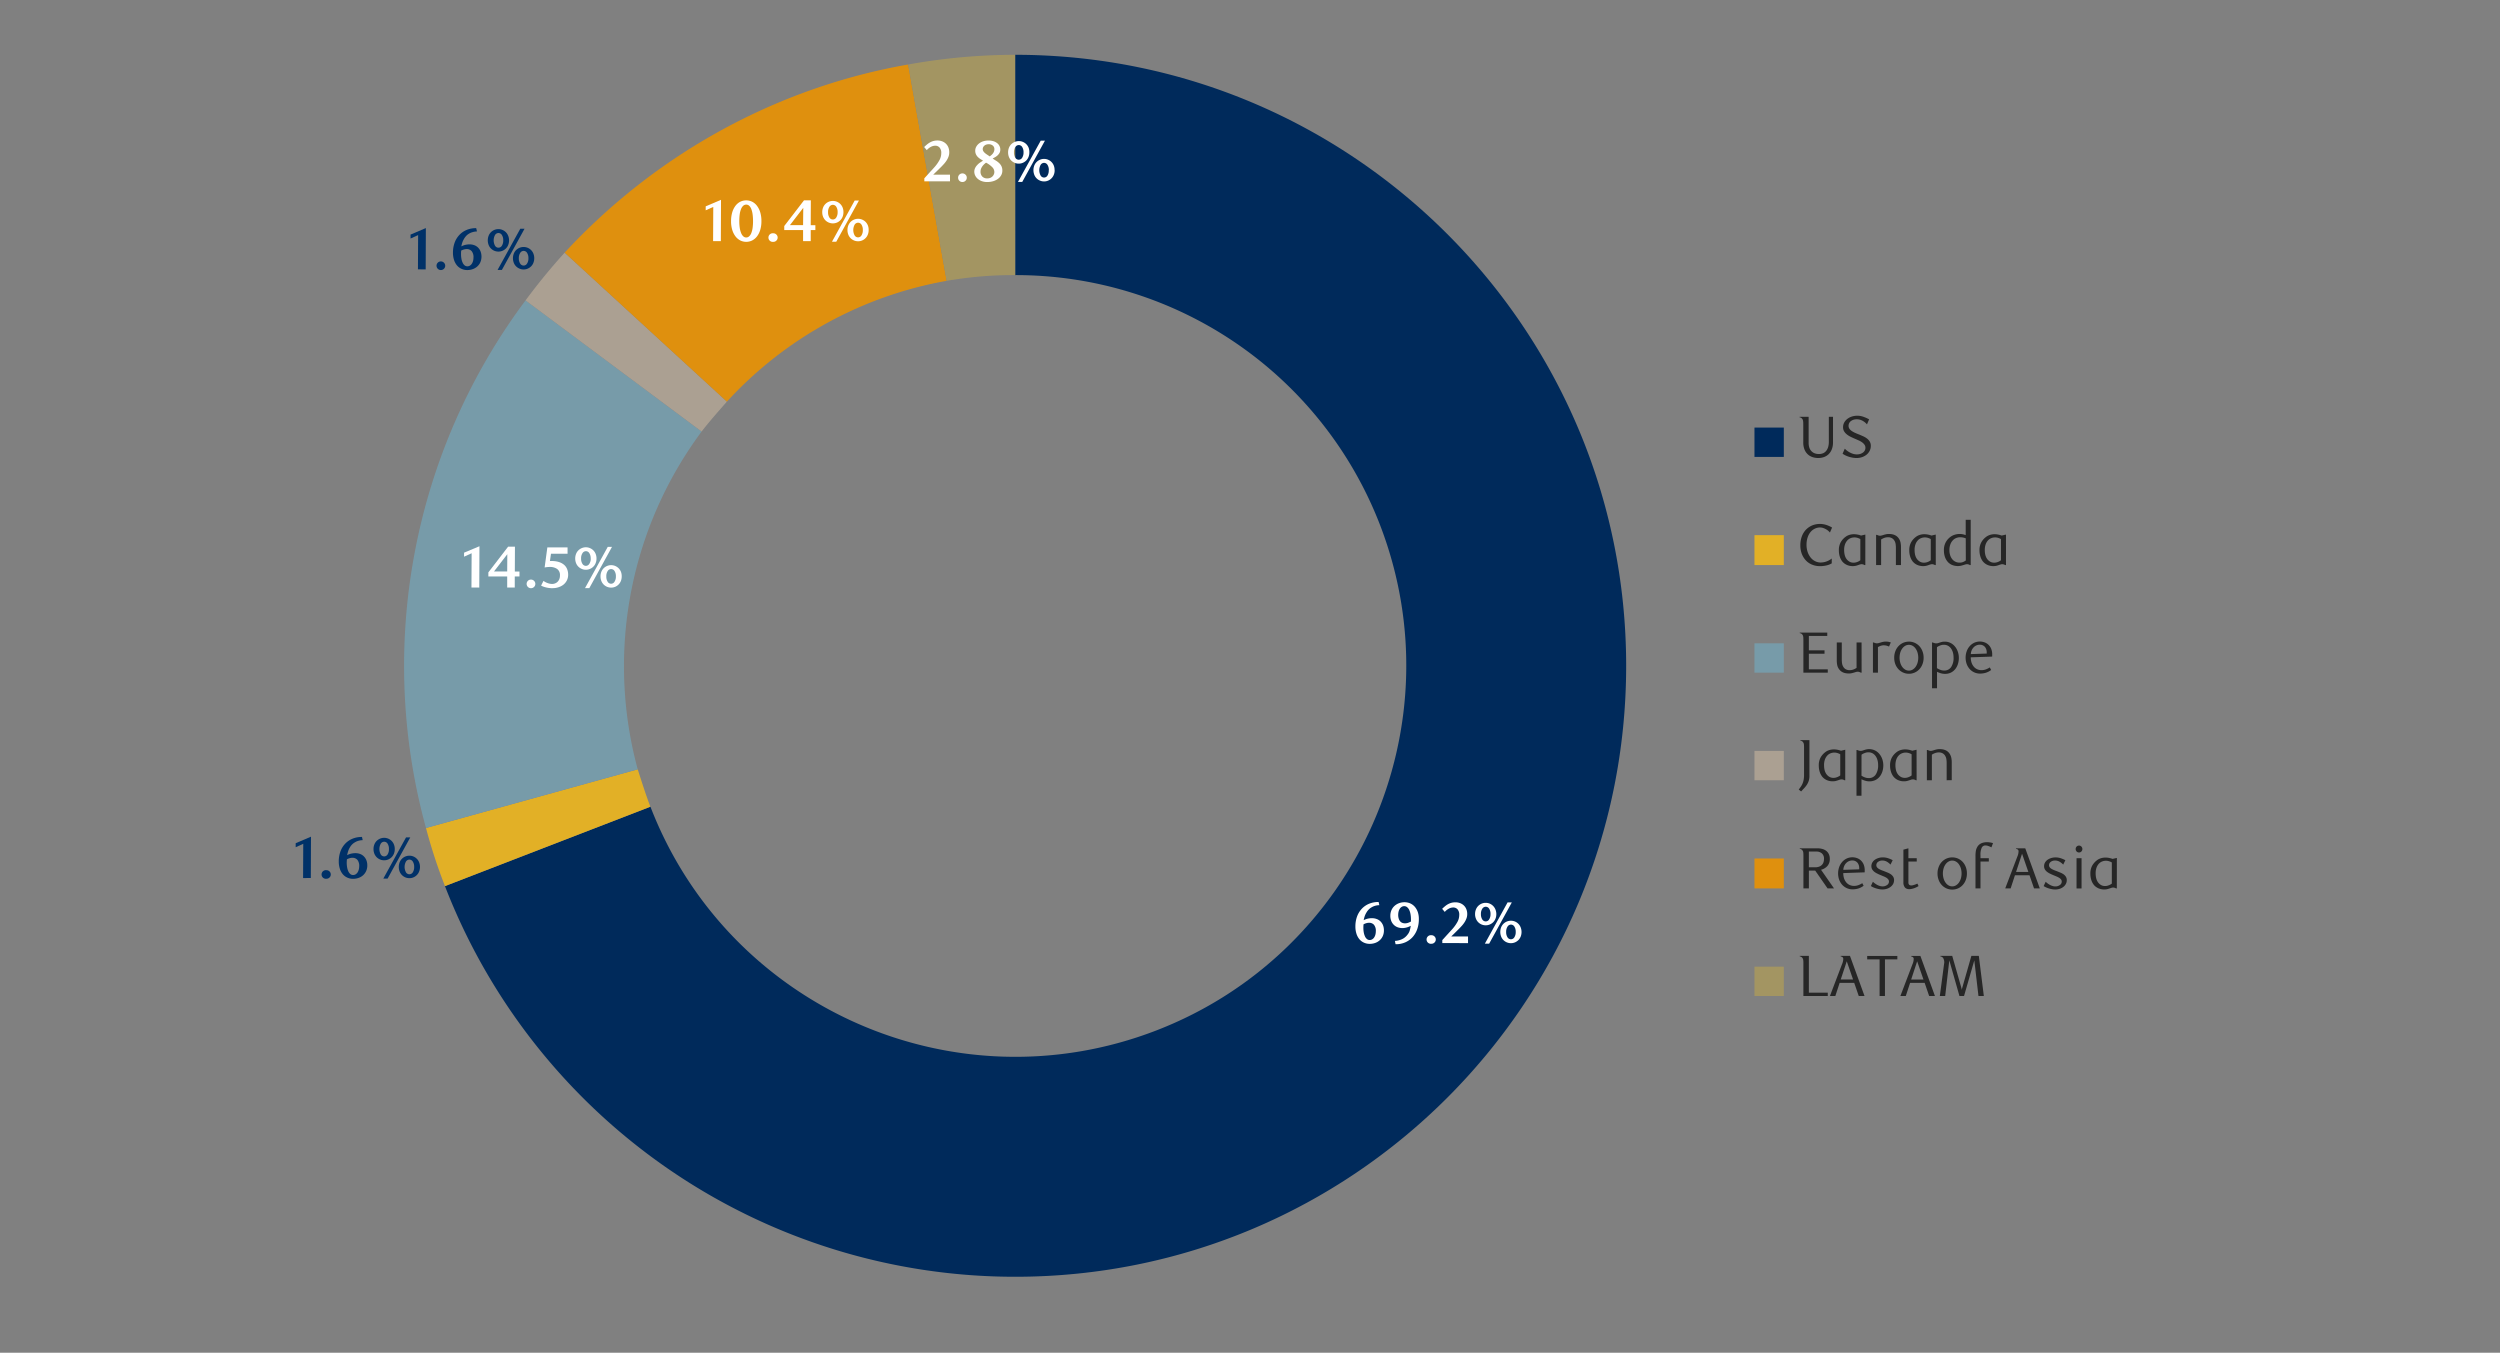 <svg id="Layer_1" data-name="Layer 1" xmlns="http://www.w3.org/2000/svg" viewBox="0 0 1460 790"><rect x="0" y="0" width="1460" height="790" fill="#808080" stroke="none"/><defs><style>.cls-1,.cls-9{fill:#002a5b;}.cls-1,.cls-2,.cls-3,.cls-4,.cls-5,.cls-6{fill-rule:evenodd;}.cls-11,.cls-2{fill:#e2b026;}.cls-12,.cls-3{fill:#779ba9;}.cls-13,.cls-4{fill:#aba092;}.cls-14,.cls-5{fill:#df900e;}.cls-15,.cls-6{fill:#a39562;}.cls-7{fill:#fff;}.cls-8{fill:#003168;}.cls-10{fill:#262626;}</style></defs><title>5</title><path class="cls-1" d="M592.85,32C789.74,32,949.68,191.9,949.68,388.8c0,197.23-159.94,356.83-356.83,356.83a357,357,0,0,1-333-228.14l120-46.37c45.36,117.6,177.75,176.06,295.35,130.7s176.06-177.74,130.7-295.34a228,228,0,0,0-213-145.82"/><path class="cls-2" d="M259.87,517.49a308.36,308.36,0,0,1-11.09-33.94l123.65-34.27c2.35,7.39,4.7,14.78,7.39,21.84"/><path class="cls-3" d="M248.78,483.55a356.67,356.67,0,0,1,58.13-308.11l102.82,76.61a229.75,229.75,0,0,0-37.3,197.23"/><path class="cls-4" d="M306.91,175.44a359.57,359.57,0,0,1,22.85-27.89l94.75,87c-5,5.71-10.08,11.42-14.78,17.47"/><path class="cls-5" d="M329.76,147.55C382.85,90.1,453.41,51.12,530.35,37.68L552.86,164a228.24,228.24,0,0,0-128.35,70.56"/><path class="cls-6" d="M530.35,37.68A354.06,354.06,0,0,1,592.85,32V160.66a226.07,226.07,0,0,0-40,3.36"/><path class="cls-7" d="M805.52,528.62a10.39,10.39,0,0,0-2.72.44,9.5,9.5,0,0,0-2.11,1,7.47,7.47,0,0,0-1.59,1.35,8.92,8.92,0,0,0-1.16,1.62,10.55,10.55,0,0,0-1,2.16,17.22,17.22,0,0,0-.55,2.2,10.34,10.34,0,0,1,2.43-.91,11.18,11.18,0,0,1,2.44-.26,7.61,7.61,0,0,1,2.58.44A6.11,6.11,0,0,1,806.1,538a6.8,6.8,0,0,1,1.53,2.23,8.13,8.13,0,0,1,.58,3.18,7.83,7.83,0,0,1-.63,3.17,7.16,7.16,0,0,1-1.75,2.47,7.7,7.7,0,0,1-2.64,1.6,9.45,9.45,0,0,1-3.28.56,8.06,8.06,0,0,1-3.38-.71,7.55,7.55,0,0,1-2.65-2,9.48,9.48,0,0,1-1.72-3.23,13.7,13.7,0,0,1-.61-4.24,16.78,16.78,0,0,1,.93-5.67,13.25,13.25,0,0,1,2.71-4.53,12.21,12.21,0,0,1,4.26-3,14.32,14.32,0,0,1,5.66-1.07Zm-9.21,11.18a18.75,18.75,0,0,0-.1,2,15.08,15.08,0,0,0,.23,2.73,9.43,9.43,0,0,0,.7,2.3,4.26,4.26,0,0,0,1.15,1.56,2.41,2.41,0,0,0,1.6.58,2.78,2.78,0,0,0,1.53-.43,3.52,3.52,0,0,0,1.13-1.14,5.34,5.34,0,0,0,.69-1.63,7.32,7.32,0,0,0,.24-1.87,5.49,5.49,0,0,0-1.1-3.84,3.76,3.76,0,0,0-2.86-1.16,5.61,5.61,0,0,0-1.56.23A8.21,8.21,0,0,0,796.31,539.8Z"/><path class="cls-7" d="M828.61,536.86a17.29,17.29,0,0,1-.94,5.75,13.75,13.75,0,0,1-2.68,4.62,12.55,12.55,0,0,1-4.27,3.08,13.85,13.85,0,0,1-5.71,1.12l-.38-1.94a11,11,0,0,0,2.89-.53,9.55,9.55,0,0,0,2.2-1,9,9,0,0,0,1.61-1.34,11.83,11.83,0,0,0,1.19-1.52,7,7,0,0,0,.9-2.15,19.3,19.3,0,0,0,.46-2.29,10.49,10.49,0,0,1-2.46,1A9.47,9.47,0,0,1,819,542a8.21,8.21,0,0,1-2.67-.44,6.31,6.31,0,0,1-2.24-1.35,6.54,6.54,0,0,1-1.55-2.25,8.15,8.15,0,0,1-.58-3.19,7.88,7.88,0,0,1,.63-3.18,7.24,7.24,0,0,1,1.75-2.49,8.24,8.24,0,0,1,2.64-1.62,9.13,9.13,0,0,1,3.24-.58,8.22,8.22,0,0,1,3.39.7,7.72,7.72,0,0,1,2.67,2,9.6,9.6,0,0,1,1.75,3.15A12.64,12.64,0,0,1,828.61,536.86ZM824,538.17c0-.25,0-.47,0-.68v-.61a17,17,0,0,0-.26-3,9.69,9.69,0,0,0-.75-2.45,4.55,4.55,0,0,0-1.23-1.63,2.59,2.59,0,0,0-1.69-.6,2.7,2.7,0,0,0-1.52.43,3.53,3.53,0,0,0-1.11,1.13,5.58,5.58,0,0,0-.67,1.62,7.62,7.62,0,0,0-.22,1.85,7.06,7.06,0,0,0,.33,2.31,4.32,4.32,0,0,0,.85,1.55,3,3,0,0,0,1.26.87,4.49,4.49,0,0,0,1.56.27,5.55,5.55,0,0,0,1.67-.27A9.93,9.93,0,0,0,824,538.17Z"/><path class="cls-7" d="M838.5,548.64a2.4,2.4,0,0,1-.75,1.79,2.48,2.48,0,0,1-1.8.73,2.52,2.52,0,1,1,0-5,2.48,2.48,0,0,1,1.8.73A2.39,2.39,0,0,1,838.5,548.64Z"/><path class="cls-7" d="M842.31,550.75V549l5.91-6.49a22.69,22.69,0,0,0,2.86-4,8.52,8.52,0,0,0,1.12-4.15,4.73,4.73,0,0,0-1-3.32,3.33,3.33,0,0,0-2.53-1.07,5.6,5.6,0,0,0-2.49.65,8.31,8.31,0,0,0-2.44,1.94l-1.53-1.81c.63-.61,1.24-1.15,1.83-1.63a11.42,11.42,0,0,1,1.8-1.19,9.58,9.58,0,0,1,1.93-.73,9,9,0,0,1,2.22-.25,7.68,7.68,0,0,1,2.69.47,6.48,6.48,0,0,1,2.19,1.36,6.07,6.07,0,0,1,1.46,2.16,7.4,7.4,0,0,1,.53,2.91,7.15,7.15,0,0,1-.39,2.35,11.61,11.61,0,0,1-1.05,2.2,16.16,16.16,0,0,1-1.6,2.15c-.63.7-1.29,1.4-2,2.1l-4.29,4.25h9.8v3.88Z"/><path class="cls-7" d="M873.86,533.82a7.23,7.23,0,0,1-.47,2.63,6.13,6.13,0,0,1-1.33,2.08,6.22,6.22,0,0,1-2,1.36,5.9,5.9,0,0,1-2.41.49,6,6,0,0,1-2.43-.49,6.07,6.07,0,0,1-3.3-3.44,7,7,0,0,1-.48-2.63,7.12,7.12,0,0,1,.48-2.64,6.09,6.09,0,0,1,3.3-3.43,6,6,0,0,1,2.43-.49,5.9,5.9,0,0,1,2.41.49,6.2,6.2,0,0,1,3.29,3.43A7.33,7.33,0,0,1,873.86,533.82Zm-3.4,0a5.43,5.43,0,0,0-.79-3.13,2.31,2.31,0,0,0-2-1.15,2.36,2.36,0,0,0-2,1.15,5.36,5.36,0,0,0-.81,3.13,5.53,5.53,0,0,0,.79,3.13,2.37,2.37,0,0,0,2,1.15,2.31,2.31,0,0,0,2-1.15A5.46,5.46,0,0,0,870.46,533.82Zm-.79,17.27h-2.51L880.43,527h2.48Zm18.91-6.83a7.23,7.23,0,0,1-.47,2.63,6.27,6.27,0,0,1-1.32,2.08,6.55,6.55,0,0,1-2,1.36,6.2,6.2,0,0,1-4.83,0,6.4,6.4,0,0,1-2-1.36,6.27,6.27,0,0,1-1.32-2.08,7.62,7.62,0,0,1,0-5.27,6.32,6.32,0,0,1,1.32-2.07,6.23,6.23,0,0,1,2-1.36,6.2,6.2,0,0,1,4.83,0,6.12,6.12,0,0,1,3.29,3.43A7.29,7.29,0,0,1,888.58,544.26Zm-3.4,0a5.51,5.51,0,0,0-.78-3.13,2.35,2.35,0,0,0-2-1.16,2.38,2.38,0,0,0-2,1.16,5.36,5.36,0,0,0-.8,3.13,5.5,5.5,0,0,0,.78,3.12,2.31,2.31,0,0,0,4,0A5.5,5.5,0,0,0,885.18,544.26Z"/><path class="cls-8" d="M177,512.78l.1-20-4.42,2v-2.35l8.94-3.81-.1,24.14Z"/><path class="cls-8" d="M193.18,510.68a2.39,2.39,0,0,1-.75,1.78,2.48,2.48,0,0,1-1.8.73,2.52,2.52,0,1,1,0-5,2.48,2.48,0,0,1,1.8.73A2.4,2.4,0,0,1,193.18,510.68Z"/><path class="cls-8" d="M211.81,490.65a10.82,10.82,0,0,0-2.72.44,8.9,8.9,0,0,0-2.11,1,7.44,7.44,0,0,0-1.6,1.34,9.37,9.37,0,0,0-1.15,1.62,10.4,10.4,0,0,0-.95,2.17,16.7,16.7,0,0,0-.55,2.19,10.29,10.29,0,0,1,2.43-.9,11.17,11.17,0,0,1,2.43-.27,7.87,7.87,0,0,1,2.59.44,6.11,6.11,0,0,1,2.21,1.34,6.84,6.84,0,0,1,1.53,2.24,8,8,0,0,1,.58,3.17,7.83,7.83,0,0,1-.63,3.17,7.44,7.44,0,0,1-1.75,2.48,7.83,7.83,0,0,1-2.64,1.59,9.45,9.45,0,0,1-3.28.56,8.06,8.06,0,0,1-3.38-.71,7.44,7.44,0,0,1-2.65-2,9.52,9.52,0,0,1-1.72-3.22,13.81,13.81,0,0,1-.61-4.25,16.86,16.86,0,0,1,.93-5.67,13.22,13.22,0,0,1,2.7-4.53,12.34,12.34,0,0,1,4.27-3,14.32,14.32,0,0,1,5.66-1.07Zm-9.21,11.19a18.43,18.43,0,0,0-.11,2,15.07,15.07,0,0,0,.24,2.73,9.3,9.3,0,0,0,.7,2.3,4.18,4.18,0,0,0,1.15,1.56,2.39,2.39,0,0,0,1.6.58,2.86,2.86,0,0,0,1.53-.42,3.84,3.84,0,0,0,1.13-1.14,5.56,5.56,0,0,0,.69-1.63,7.44,7.44,0,0,0,.24-1.87,5.52,5.52,0,0,0-1.1-3.85,3.77,3.77,0,0,0-2.86-1.15,5.6,5.6,0,0,0-1.56.22A8.29,8.29,0,0,0,202.6,501.84Z"/><path class="cls-8" d="M230.54,495.85a7.12,7.12,0,0,1-.47,2.64,6.32,6.32,0,0,1-1.32,2.07,6.26,6.26,0,0,1-2,1.36,5.9,5.9,0,0,1-2.41.49,6,6,0,0,1-2.42-.49,6.23,6.23,0,0,1-2-1.36,6.32,6.32,0,0,1-1.32-2.07,7.33,7.33,0,0,1-.47-2.64,7.23,7.23,0,0,1,.47-2.63,6.27,6.27,0,0,1,1.32-2.08,6.4,6.4,0,0,1,2-1.36,6.16,6.16,0,0,1,2.42-.49,6.07,6.07,0,0,1,2.41.49,6.43,6.43,0,0,1,2,1.36,6.27,6.27,0,0,1,1.32,2.08A7,7,0,0,1,230.54,495.85Zm-3.4,0a5.56,5.56,0,0,0-.78-3.13,2.34,2.34,0,0,0-2-1.15,2.37,2.37,0,0,0-2,1.15,6.6,6.6,0,0,0,0,6.26,2.31,2.31,0,0,0,4,0A5.51,5.51,0,0,0,227.14,495.85Zm-.79,17.27h-2.51l13.28-24.07h2.47Zm18.92-6.83a7,7,0,0,1-.48,2.63,6.1,6.1,0,0,1-3.29,3.44,5.86,5.86,0,0,1-2.4.49,6.1,6.1,0,0,1-4.41-1.85,6.13,6.13,0,0,1-1.33-2.08,7.59,7.59,0,0,1,0-5.26,6.13,6.13,0,0,1,3.31-3.44,6,6,0,0,1,2.43-.49,5.86,5.86,0,0,1,2.4.49,6.1,6.1,0,0,1,3.29,3.44A7,7,0,0,1,245.27,506.29Zm-3.4,0a5.53,5.53,0,0,0-.79-3.13,2.34,2.34,0,0,0-2-1.15,2.39,2.39,0,0,0-2,1.15,6.56,6.56,0,0,0,0,6.26,2.31,2.31,0,0,0,4,0A5.51,5.51,0,0,0,241.87,506.29Z"/><path class="cls-7" d="M275.33,343.11l.1-20-4.42,2v-2.35L280,319l-.1,24.14Z"/><path class="cls-7" d="M300.62,336.65l0,6.46h-4.42l0-6.46h-11v-2.38l11.53-15h4l-.07,14.52h2.72v2.86Zm-4.35-13-7.78,10.1h7.71Z"/><path class="cls-7" d="M312.63,341a2.38,2.38,0,0,1-.75,1.78,2.48,2.48,0,0,1-1.8.73,2.52,2.52,0,0,1-1.79-4.3,2.46,2.46,0,0,1,1.79-.73,2.52,2.52,0,0,1,1.8.73A2.42,2.42,0,0,1,312.63,341Z"/><path class="cls-7" d="M331.46,323.39h-9.69l-.61,4.25.51,0,.48,0a13.51,13.51,0,0,1,4.4.63,8.37,8.37,0,0,1,3,1.7,6.51,6.51,0,0,1,1.7,2.52,8.48,8.48,0,0,1,.55,3.07,7.23,7.23,0,0,1-.82,3.54,7.48,7.48,0,0,1-2.11,2.48A9.1,9.1,0,0,1,326,343a10.7,10.7,0,0,1-3.19.49l-1,0a16.15,16.15,0,0,1-1.61-.17,14.27,14.27,0,0,1-2-.45A10.46,10.46,0,0,1,316,342l1.39-2.77a8.89,8.89,0,0,0,2.57,1.34,7.83,7.83,0,0,0,2.5.46,4.54,4.54,0,0,0,1.59-.29,4.25,4.25,0,0,0,1.48-.89,4.56,4.56,0,0,0,1.07-1.54,5.53,5.53,0,0,0,.41-2.26,4.31,4.31,0,0,0-1.65-3.78,7.27,7.27,0,0,0-4.3-1.17,16.73,16.73,0,0,0-3,.31l1.59-11.73h11.8Z"/><path class="cls-7" d="M348.36,326.17a7,7,0,0,1-.48,2.64,5.92,5.92,0,0,1-1.32,2.07,6.06,6.06,0,0,1-2,1.36,5.91,5.91,0,0,1-2.41.5,6,6,0,0,1-2.43-.5,6.14,6.14,0,0,1-2-1.36,5.92,5.92,0,0,1-1.32-2.07,7.47,7.47,0,0,1,0-5.27,5.92,5.92,0,0,1,1.32-2.07,6.14,6.14,0,0,1,2-1.36,6,6,0,0,1,2.43-.5,5.91,5.91,0,0,1,2.41.5,6.06,6.06,0,0,1,2,1.36,5.92,5.92,0,0,1,1.32,2.07A7,7,0,0,1,348.36,326.17Zm-3.4,0a5.42,5.42,0,0,0-.79-3.12,2.32,2.32,0,0,0-2-1.16,2.37,2.37,0,0,0-2,1.16,5.34,5.34,0,0,0-.81,3.12,5.51,5.51,0,0,0,.79,3.13,2.36,2.36,0,0,0,2,1.16,2.32,2.32,0,0,0,2-1.16A5.43,5.43,0,0,0,345,326.17Zm-.79,17.28h-2.52l13.28-24.08h2.48Zm18.91-6.84a7.33,7.33,0,0,1-.47,2.64,6.2,6.2,0,0,1-3.29,3.43,6.2,6.2,0,0,1-4.83,0,6.23,6.23,0,0,1-2-1.36,6.32,6.32,0,0,1-1.32-2.07,7.12,7.12,0,0,1-.47-2.64,7,7,0,0,1,.47-2.63,6.27,6.27,0,0,1,1.32-2.08,6.4,6.4,0,0,1,2-1.36,6.2,6.2,0,0,1,4.83,0,6.38,6.38,0,0,1,2,1.36,6.13,6.13,0,0,1,1.33,2.08A7.23,7.23,0,0,1,363.08,336.61Zm-3.4,0a5.48,5.48,0,0,0-.79-3.13,2.31,2.31,0,0,0-2-1.15,2.36,2.36,0,0,0-2,1.15,5.4,5.4,0,0,0-.8,3.13,5.51,5.51,0,0,0,.78,3.13,2.38,2.38,0,0,0,2,1.16,2.32,2.32,0,0,0,2-1.16A5.43,5.43,0,0,0,359.68,336.61Z"/><path class="cls-8" d="M244.08,157.3l.1-20-4.42,2V137l8.94-3.81-.1,24.14Z"/><path class="cls-8" d="M260,155.19a2.38,2.38,0,0,1-.75,1.78,2.48,2.48,0,0,1-1.8.74,2.53,2.53,0,0,1-2.52-2.52,2.51,2.51,0,0,1,2.52-2.52,2.52,2.52,0,0,1,1.8.73A2.42,2.42,0,0,1,260,155.19Z"/><path class="cls-8" d="M278.55,135.16a10.88,10.88,0,0,0-2.72.45,8.8,8.8,0,0,0-2.1.95,7.29,7.29,0,0,0-1.6,1.35,8.92,8.92,0,0,0-1.16,1.62,10.86,10.86,0,0,0-1,2.16,15.25,15.25,0,0,0-.54,2.2,9.62,9.62,0,0,1,2.43-.91,11,11,0,0,1,2.43-.27,7.86,7.86,0,0,1,2.58.44,6.16,6.16,0,0,1,2.21,1.34,6.55,6.55,0,0,1,1.53,2.24,8.63,8.63,0,0,1-.05,6.35,7.26,7.26,0,0,1-1.75,2.47,8,8,0,0,1-2.64,1.6,9.41,9.41,0,0,1-3.28.56,7.91,7.91,0,0,1-3.38-.72,7.5,7.5,0,0,1-2.65-2,9.58,9.58,0,0,1-1.72-3.23,13.74,13.74,0,0,1-.61-4.24,16.78,16.78,0,0,1,.93-5.67,13.2,13.2,0,0,1,2.71-4.54,12.28,12.28,0,0,1,4.26-3,14.19,14.19,0,0,1,5.67-1.07Zm-9.21,11.19a18.57,18.57,0,0,0-.1,2,16.16,16.16,0,0,0,.23,2.74,9.21,9.21,0,0,0,.7,2.29,4.42,4.42,0,0,0,1.15,1.57,2.47,2.47,0,0,0,1.61.58,2.83,2.83,0,0,0,1.52-.43,3.52,3.52,0,0,0,1.13-1.14,5.46,5.46,0,0,0,.7-1.63,7.85,7.85,0,0,0,.23-1.87,5.44,5.44,0,0,0-1.1-3.84,3.76,3.76,0,0,0-2.86-1.16,6,6,0,0,0-1.55.22A8.36,8.36,0,0,0,269.34,146.35Z"/><path class="cls-8" d="M297.29,140.37a7,7,0,0,1-.48,2.63,5.83,5.83,0,0,1-1.32,2.07,6.29,6.29,0,0,1-2,1.37,6,6,0,0,1-2.4.49,6.2,6.2,0,0,1-2.43-.49,6.11,6.11,0,0,1-2-1.37,5.83,5.83,0,0,1-1.32-2.07,7.47,7.47,0,0,1,0-5.27,5.92,5.92,0,0,1,1.32-2.07,6.16,6.16,0,0,1,4.41-1.86,5.86,5.86,0,0,1,2.4.5,6.26,6.26,0,0,1,2,1.36,5.92,5.92,0,0,1,1.32,2.07A7.08,7.08,0,0,1,297.29,140.37Zm-3.4,0a5.43,5.43,0,0,0-.79-3.13,2.34,2.34,0,0,0-2-1.16,2.4,2.4,0,0,0-2,1.16,6.54,6.54,0,0,0,0,6.25,2.3,2.3,0,0,0,4,0A5.42,5.42,0,0,0,293.89,140.37Zm-.79,17.27h-2.52l13.28-24.07h2.48ZM312,150.8a7.08,7.08,0,0,1-.48,2.64,5.92,5.92,0,0,1-1.32,2.07,6.22,6.22,0,0,1-2,1.36,5.91,5.91,0,0,1-2.41.5,6,6,0,0,1-2.43-.5,6.3,6.3,0,0,1-2-1.36,5.92,5.92,0,0,1-1.32-2.07,7.47,7.47,0,0,1,0-5.27,6,6,0,0,1,1.32-2.08,6.47,6.47,0,0,1,2-1.36,6.2,6.2,0,0,1,2.43-.49,6.07,6.07,0,0,1,2.41.49,6.38,6.38,0,0,1,2,1.36,6,6,0,0,1,1.32,2.08A7,7,0,0,1,312,150.8Zm-3.4,0a5.42,5.42,0,0,0-.79-3.12,2.32,2.32,0,0,0-2-1.16,2.37,2.37,0,0,0-2,1.16,5.34,5.34,0,0,0-.81,3.12,5.43,5.43,0,0,0,.79,3.13,2.36,2.36,0,0,0,2,1.16,2.32,2.32,0,0,0,2-1.16A5.43,5.43,0,0,0,308.61,150.8Z"/><path class="cls-7" d="M416.45,140.83l.1-20-4.42,2V120.5l8.94-3.81-.1,24.14Z"/><path class="cls-7" d="M444.67,129.17a17.62,17.62,0,0,1-.68,5.07,11.79,11.79,0,0,1-1.88,3.79,8.38,8.38,0,0,1-2.81,2.38,7.84,7.84,0,0,1-7,0,8.52,8.52,0,0,1-2.81-2.4,11.88,11.88,0,0,1-1.87-3.79,17.25,17.25,0,0,1-.68-5,18.27,18.27,0,0,1,.66-5.12,12,12,0,0,1,1.86-3.84,8.17,8.17,0,0,1,2.81-2.42,7.9,7.9,0,0,1,7.05,0,8.17,8.17,0,0,1,2.81,2.42,12.07,12.07,0,0,1,1.88,3.84A17.74,17.74,0,0,1,444.67,129.17Zm-4.9,0a28.87,28.87,0,0,0-.25-4,13.69,13.69,0,0,0-.75-3.06,5.12,5.12,0,0,0-1.24-1.94,2.52,2.52,0,0,0-1.74-.67,2.58,2.58,0,0,0-1.75.67,5.19,5.19,0,0,0-1.27,1.93,12.62,12.62,0,0,0-.77,3,28.47,28.47,0,0,0-.25,4,26.59,26.59,0,0,0,.27,4,13.06,13.06,0,0,0,.8,3,5.14,5.14,0,0,0,1.27,1.92,2.49,2.49,0,0,0,3.4,0,5,5,0,0,0,1.26-1.9,12.78,12.78,0,0,0,.77-3A27.79,27.79,0,0,0,439.77,129.21Z"/><path class="cls-7" d="M454.15,138.73a2.39,2.39,0,0,1-.75,1.78,2.44,2.44,0,0,1-1.8.73,2.52,2.52,0,1,1,0-5,2.44,2.44,0,0,1,1.8.73A2.4,2.4,0,0,1,454.15,138.73Z"/><path class="cls-7" d="M473.46,134.37l0,6.46H469l0-6.46H458V132l11.53-15h4l-.07,14.52h2.72v2.85Zm-4.35-13-7.78,10.1H469Z"/><path class="cls-7" d="M492.57,123.9a7.33,7.33,0,0,1-.47,2.64,6.12,6.12,0,0,1-3.29,3.43,6.2,6.2,0,0,1-4.83,0,6.23,6.23,0,0,1-2-1.36,6.32,6.32,0,0,1-1.32-2.07,7.12,7.12,0,0,1-.47-2.64,7,7,0,0,1,.47-2.63,6,6,0,0,1,3.31-3.44,6.2,6.2,0,0,1,4.83,0,6.38,6.38,0,0,1,2,1.36,6.27,6.27,0,0,1,1.32,2.08A7.23,7.23,0,0,1,492.57,123.9Zm-3.4,0a5.54,5.54,0,0,0-.78-3.13,2.34,2.34,0,0,0-2-1.15,2.37,2.37,0,0,0-2,1.15,5.38,5.38,0,0,0-.8,3.13,5.51,5.51,0,0,0,.78,3.13,2.31,2.31,0,0,0,4,0A5.51,5.51,0,0,0,489.17,123.9Zm-.79,17.27h-2.51l13.27-24.07h2.48Zm18.91-6.83a7,7,0,0,1-.47,2.63,6.1,6.1,0,0,1-3.29,3.44,5.9,5.9,0,0,1-2.41.49,6,6,0,0,1-2.42-.49,6,6,0,0,1-3.31-3.44,7.23,7.23,0,0,1-.47-2.63,7.33,7.33,0,0,1,.47-2.64,6.32,6.32,0,0,1,1.32-2.07,6.23,6.23,0,0,1,2-1.36,6,6,0,0,1,2.42-.49,5.9,5.9,0,0,1,2.41.49,6.26,6.26,0,0,1,2,1.36,6.32,6.32,0,0,1,1.32,2.07A7.12,7.12,0,0,1,507.29,134.34Zm-3.4,0a5.51,5.51,0,0,0-.78-3.13,2.34,2.34,0,0,0-2-1.15,2.38,2.38,0,0,0-2,1.15,6.56,6.56,0,0,0,0,6.26,2.31,2.31,0,0,0,4,0A5.54,5.54,0,0,0,503.89,134.34Z"/><path class="cls-7" d="M539.81,105.89v-1.77l5.91-6.49a22.69,22.69,0,0,0,2.86-4,8.52,8.52,0,0,0,1.12-4.15,4.73,4.73,0,0,0-1-3.32,3.33,3.33,0,0,0-2.53-1.07,5.6,5.6,0,0,0-2.49.65,8.15,8.15,0,0,0-2.44,1.94l-1.53-1.81c.63-.61,1.24-1.15,1.83-1.63a11.42,11.42,0,0,1,1.8-1.19,8.64,8.64,0,0,1,4.15-1,7.46,7.46,0,0,1,2.69.47,6.48,6.48,0,0,1,2.19,1.36,6.07,6.07,0,0,1,1.46,2.16,7.4,7.4,0,0,1,.53,2.91A7.05,7.05,0,0,1,554,91.3a11.4,11.4,0,0,1-1.05,2.21,16.16,16.16,0,0,1-1.6,2.15c-.63.7-1.29,1.4-2,2.1L545,102h9.8v3.88Z"/><path class="cls-7" d="M564.6,103.78a2.42,2.42,0,0,1-.75,1.79,2.52,2.52,0,0,1-1.81.73,2.49,2.49,0,0,1-2.51-2.52,2.49,2.49,0,0,1,2.51-2.51,2.48,2.48,0,0,1,1.81.73A2.38,2.38,0,0,1,564.6,103.78Z"/><path class="cls-7" d="M574.08,93.82l-1.43-.88a9.29,9.29,0,0,1-1.48-1.14A5.69,5.69,0,0,1,570,90.2a5,5,0,0,1-.46-2.26,4.58,4.58,0,0,1,.58-2.23,6.07,6.07,0,0,1,1.6-1.89,8,8,0,0,1,2.43-1.29,10.51,10.51,0,0,1,6-.07,6.91,6.91,0,0,1,2.18,1.13,4.69,4.69,0,0,1,1.37,1.68,4.62,4.62,0,0,1,.48,2.09,3.92,3.92,0,0,1-.53,2.06,6.18,6.18,0,0,1-1.24,1.48,8.25,8.25,0,0,1-1.46,1l-1.23.66c.64.46,1.29.89,2,1.31a11.16,11.16,0,0,1,1.82,1.41,6.47,6.47,0,0,1,1.33,1.84,5.71,5.71,0,0,1,.5,2.51,5.51,5.51,0,0,1-.62,2.6,6.41,6.41,0,0,1-1.79,2.11,9,9,0,0,1-2.79,1.43,11.83,11.83,0,0,1-3.63.53,9,9,0,0,1-3.29-.55,7.4,7.4,0,0,1-2.36-1.41,5.88,5.88,0,0,1-1.43-1.94,5.22,5.22,0,0,1-.47-2.09,4.83,4.83,0,0,1,.46-2.14,6.76,6.76,0,0,1,1.19-1.73A9.43,9.43,0,0,1,572.25,95C572.86,94.61,573.47,94.21,574.08,93.82ZM575.85,95a11.9,11.9,0,0,0-1.19,1,7.78,7.78,0,0,0-1,1.18,6.78,6.78,0,0,0-.75,1.41,4.78,4.78,0,0,0-.29,1.68,4,4,0,0,0,1,2.79,3.81,3.81,0,0,0,3,1.12,4.2,4.2,0,0,0,1.75-.34,3.81,3.81,0,0,0,1.28-.87,3.61,3.61,0,0,0,.78-1.19,3.49,3.49,0,0,0,.27-1.34,4,4,0,0,0-1.1-2.68A14.49,14.49,0,0,0,575.85,95ZM578,91.34c.31-.23.63-.48.95-.75a6.35,6.35,0,0,0,.87-.92,4.86,4.86,0,0,0,.64-1.14,3.73,3.73,0,0,0,.26-1.41,2.61,2.61,0,0,0-.94-2.11,3.7,3.7,0,0,0-2.46-.78,4.24,4.24,0,0,0-1.35.22,3.34,3.34,0,0,0-1.08.61,3,3,0,0,0-.72.91,2.46,2.46,0,0,0-.25,1.12,2.27,2.27,0,0,0,.42,1.32,5.36,5.36,0,0,0,1.06,1.13,13.37,13.37,0,0,0,1.34.95C577.17,90.78,577.59,91.07,578,91.34Z"/><path class="cls-7" d="M601.14,89a7,7,0,0,1-.47,2.63,6.27,6.27,0,0,1-1.32,2.08,6.43,6.43,0,0,1-2,1.36,5.9,5.9,0,0,1-2.41.49,6,6,0,0,1-2.42-.49,6.4,6.4,0,0,1-2-1.36,6.27,6.27,0,0,1-1.32-2.08,7.23,7.23,0,0,1-.47-2.63,7.33,7.33,0,0,1,.47-2.64,6.32,6.32,0,0,1,1.32-2.07,6.23,6.23,0,0,1,2-1.36A6,6,0,0,1,595,82.4a5.9,5.9,0,0,1,2.41.49,6.26,6.26,0,0,1,2,1.36,6.32,6.32,0,0,1,1.32,2.07A7.12,7.12,0,0,1,601.14,89Zm-3.4,0a5.51,5.51,0,0,0-.78-3.13,2.35,2.35,0,0,0-2-1.16,2.38,2.38,0,0,0-2,1.16,5.43,5.43,0,0,0-.8,3.13,5.54,5.54,0,0,0,.78,3.13,2.32,2.32,0,0,0,4,0A5.54,5.54,0,0,0,597.74,89ZM597,106.23h-2.51l13.28-24.07h2.47Zm18.92-6.83a7,7,0,0,1-.48,2.63,6.12,6.12,0,0,1-3.29,3.43,5.88,5.88,0,0,1-2.41.5,6,6,0,0,1-2.42-.5,5.93,5.93,0,0,1-2-1.36A6,6,0,0,1,604,102a7.62,7.62,0,0,1,0-5.27,6.15,6.15,0,0,1,3.31-3.43,6,6,0,0,1,2.42-.5,5.88,5.88,0,0,1,2.41.5,6.12,6.12,0,0,1,3.29,3.43A7.08,7.08,0,0,1,615.87,99.4Zm-3.4,0a5.51,5.51,0,0,0-.79-3.13,2.35,2.35,0,0,0-2-1.16,2.39,2.39,0,0,0-2,1.16,6.54,6.54,0,0,0,0,6.25,2.3,2.3,0,0,0,4,0A5.5,5.5,0,0,0,612.47,99.4Z"/><rect class="cls-9" x="1024.61" y="249.7" width="17.14" height="17.14"/><path class="cls-10" d="M1070.48,258.2a11.28,11.28,0,0,1-.68,4.13,8,8,0,0,1-1.85,2.89,7.54,7.54,0,0,1-2.74,1.7,10,10,0,0,1-3.36.56,10.54,10.54,0,0,1-3.35-.53,7.44,7.44,0,0,1-2.79-1.65,7.71,7.71,0,0,1-1.9-2.84,10.74,10.74,0,0,1-.7-4.09V248.1c0-.77,0-1.46-.09-2.06a2.61,2.61,0,0,0-.56-1.48,2.09,2.09,0,0,0-.66-.58,2.32,2.32,0,0,0-.87-.27v-.3h5.31v15.13a8.87,8.87,0,0,0,.47,3.06,5.51,5.51,0,0,0,1.3,2,5,5,0,0,0,1.91,1.18,7,7,0,0,0,2.29.37,6.07,6.07,0,0,0,2.59-.51,4.75,4.75,0,0,0,1.8-1.46,6.68,6.68,0,0,0,1.08-2.26,10.94,10.94,0,0,0,.36-2.91V243.41h2.44Z"/><path class="cls-10" d="M1090.31,247.83a9.21,9.21,0,0,0-2.53-2.08,6.82,6.82,0,0,0-3.48-.88,6.17,6.17,0,0,0-1.87.27,4.84,4.84,0,0,0-1.5.77,3.35,3.35,0,0,0-1.37,2.73,3,3,0,0,0,.51,1.75,5.12,5.12,0,0,0,1.35,1.31,12.1,12.1,0,0,0,1.89,1.06c.71.31,1.43.62,2.18.91s1.68.7,2.53,1.08a11.08,11.08,0,0,1,2.26,1.32,6.52,6.52,0,0,1,1.64,1.8,4.7,4.7,0,0,1,.63,2.47,6.25,6.25,0,0,1-.7,3,7.07,7.07,0,0,1-1.85,2.25,8.57,8.57,0,0,1-2.66,1.41,10,10,0,0,1-3.09.49,13.52,13.52,0,0,1-2.25-.2,17.7,17.7,0,0,1-2.23-.54,16.55,16.55,0,0,1-2-.78,11.83,11.83,0,0,1-1.71-1l1.29-2.93a14.19,14.19,0,0,0,1.39,1.21,11.65,11.65,0,0,0,1.7,1.07,10.89,10.89,0,0,0,1.94.77,7.6,7.6,0,0,0,2,.28,6.74,6.74,0,0,0,2-.28,5.45,5.45,0,0,0,1.6-.8,3.55,3.55,0,0,0,1.06-1.23,3.26,3.26,0,0,0,.37-1.53,3,3,0,0,0-.53-1.79,5.76,5.76,0,0,0-1.39-1.4,11.41,11.41,0,0,0-2-1.14l-2.28-1c-.81-.34-1.63-.71-2.46-1.12a11.75,11.75,0,0,1-2.21-1.4,6.86,6.86,0,0,1-1.58-1.79,4.41,4.41,0,0,1-.61-2.36,5.59,5.59,0,0,1,.71-2.83,7,7,0,0,1,1.87-2.13,8.68,8.68,0,0,1,2.63-1.33,10.32,10.32,0,0,1,3-.46,10.82,10.82,0,0,1,3.81.67,24.52,24.52,0,0,1,3.2,1.44Z"/><rect class="cls-11" x="1024.61" y="312.53" width="17.14" height="17.47"/><path class="cls-10" d="M1068.68,311a8,8,0,0,0-2.36-1.95,10,10,0,0,0-1.63-.72,5.61,5.61,0,0,0-1.75-.28,6.93,6.93,0,0,0-3.12.71,7.42,7.42,0,0,0-2.51,2,9.68,9.68,0,0,0-1.68,3.19,13.24,13.24,0,0,0-.62,4.15,13,13,0,0,0,.68,4.34,10.68,10.68,0,0,0,1.82,3.28,7.68,7.68,0,0,0,2.64,2.07,7.11,7.11,0,0,0,3.13.72,10.46,10.46,0,0,0,6.46-2.35V329a10.38,10.38,0,0,1-3,1.19,16.22,16.22,0,0,1-3.88.44,12,12,0,0,1-4.47-.82,10.25,10.25,0,0,1-3.64-2.39,11.81,11.81,0,0,1-2.45-3.84,14,14,0,0,1-.9-5.19,14.86,14.86,0,0,1,.8-4.93,11.46,11.46,0,0,1,2.3-3.93,11,11,0,0,1,3.62-2.6,12.14,12.14,0,0,1,8.48-.35,16.27,16.27,0,0,1,3.33,1.51Z"/><path class="cls-10" d="M1089.35,330h-.47a3.38,3.38,0,0,0-1.67-.51,3.6,3.6,0,0,0-1,.17c-.37.11-.75.24-1.16.39a10.68,10.68,0,0,1-1.34.39,7.54,7.54,0,0,1-1.65.17,8.21,8.21,0,0,1-3.6-.75,7.17,7.17,0,0,1-2.59-2,9,9,0,0,1-1.48-2.92,11.93,11.93,0,0,1-.49-3.47,9.45,9.45,0,0,1,1-4.64,9.82,9.82,0,0,1,2.67-3.14,7.34,7.34,0,0,1,2.43-1.3,9,9,0,0,1,2.67-.41,10.8,10.8,0,0,1,2.36.26,12.67,12.67,0,0,1,1.82.53l2.51-.58Zm-2.92-15.17a8.57,8.57,0,0,0-1.53-.68,6.2,6.2,0,0,0-1.94-.3,6,6,0,0,0-2.24.44,5.24,5.24,0,0,0-1.92,1.36,6.7,6.7,0,0,0-1.33,2.3,9.56,9.56,0,0,0-.49,3.24c0,2.95.81,5.07,2.45,6.36a4.63,4.63,0,0,0,3.09,1.05,5.3,5.3,0,0,0,1.26-.15,6.69,6.69,0,0,0,1.12-.37,7.51,7.51,0,0,0,.9-.46,6,6,0,0,0,.63-.44Z"/><path class="cls-10" d="M1107.2,330v-9.86a15.38,15.38,0,0,0-.18-2.53,5.15,5.15,0,0,0-.66-1.82,3.84,3.84,0,0,0-1.54-1.53,4.42,4.42,0,0,0-2.09-.51,6.45,6.45,0,0,0-2.28.37,9.47,9.47,0,0,0-1.88.95V330h-2.93V312.35h.45a7.35,7.35,0,0,0,1,.39,2.72,2.72,0,0,0,.8.12,3.79,3.79,0,0,0,1.09-.16l1.15-.35c.41-.13.85-.24,1.33-.35a8.05,8.05,0,0,1,1.66-.16c2.68,0,4.6.88,5.78,2.63a6.94,6.94,0,0,1,1,2.31,13.53,13.53,0,0,1,.27,2.83V330Z"/><path class="cls-10" d="M1130.49,330H1130a3.38,3.38,0,0,0-1.67-.51,3.6,3.6,0,0,0-1,.17c-.37.11-.75.24-1.16.39a10.68,10.68,0,0,1-1.34.39,7.54,7.54,0,0,1-1.65.17,8.29,8.29,0,0,1-3.61-.75,7.22,7.22,0,0,1-2.58-2,9,9,0,0,1-1.48-2.92,11.93,11.93,0,0,1-.49-3.47,9.45,9.45,0,0,1,1-4.64,9.82,9.82,0,0,1,2.67-3.14,7.34,7.34,0,0,1,2.43-1.3,9,9,0,0,1,2.66-.41,10.83,10.83,0,0,1,2.37.26,12.67,12.67,0,0,1,1.82.53l2.51-.58Zm-2.92-15.17a8.57,8.57,0,0,0-1.53-.68,6.2,6.2,0,0,0-1.94-.3,6,6,0,0,0-2.24.44,5.24,5.24,0,0,0-1.92,1.36,6.7,6.7,0,0,0-1.33,2.3,9.56,9.56,0,0,0-.49,3.24c0,2.95.81,5.07,2.45,6.36a4.63,4.63,0,0,0,3.09,1.05,5.3,5.3,0,0,0,1.26-.15,6.69,6.69,0,0,0,1.12-.37,7.51,7.51,0,0,0,.9-.46,6,6,0,0,0,.63-.44Z"/><path class="cls-10" d="M1150.89,330h-.47a3.87,3.87,0,0,0-.84-.39,2.56,2.56,0,0,0-.76-.12,4,4,0,0,0-1.11.17l-1.19.37c-.42.14-.88.26-1.39.38a9.07,9.07,0,0,1-5.58-.68,7.2,7.2,0,0,1-2.6-2.29,9.14,9.14,0,0,1-1.29-2.76,12.19,12.19,0,0,1-.41-3.27,9.23,9.23,0,0,1,3.71-7.8,8.14,8.14,0,0,1,2.57-1.32,9.26,9.26,0,0,1,2.84-.45,8.62,8.62,0,0,1,2.15.23c.58.15,1.06.29,1.45.43v-8.95h2.92ZM1148,314.39a8.77,8.77,0,0,0-3.16-.64,6.51,6.51,0,0,0-2.45.46,5.44,5.44,0,0,0-2,1.41,6.87,6.87,0,0,0-1.41,2.38,9.83,9.83,0,0,0-.53,3.4,9.56,9.56,0,0,0,.36,2.58,7.23,7.23,0,0,0,1.09,2.31,5.39,5.39,0,0,0,4.57,2.28,5.08,5.08,0,0,0,2.16-.44,8.12,8.12,0,0,0,1.41-.82Z"/><path class="cls-10" d="M1171.5,330H1171a3.35,3.35,0,0,0-1.67-.51,3.6,3.6,0,0,0-1,.17c-.36.11-.75.24-1.16.39a10.21,10.21,0,0,1-1.34.39,7.54,7.54,0,0,1-1.65.17,8.21,8.21,0,0,1-3.6-.75,7.26,7.26,0,0,1-2.59-2,9,9,0,0,1-1.47-2.92,11.93,11.93,0,0,1-.5-3.47,9.56,9.56,0,0,1,1-4.64,9.82,9.82,0,0,1,2.67-3.14,7.54,7.54,0,0,1,2.43-1.3,9,9,0,0,1,2.67-.41,10.74,10.74,0,0,1,2.36.26,12.29,12.29,0,0,1,1.82.53l2.52-.58Zm-2.93-15.17a8,8,0,0,0-1.53-.68,6.16,6.16,0,0,0-1.94-.3,6,6,0,0,0-2.24.44,5.32,5.32,0,0,0-1.92,1.36,6.7,6.7,0,0,0-1.33,2.3,9.82,9.82,0,0,0-.49,3.24q0,4.43,2.45,6.36a4.67,4.67,0,0,0,3.09,1.05,5.3,5.3,0,0,0,1.26-.15,6.69,6.69,0,0,0,1.12-.37,7.51,7.51,0,0,0,.9-.46,6,6,0,0,0,.63-.44Z"/><rect class="cls-12" x="1024.61" y="375.7" width="17.14" height="17.14"/><path class="cls-10" d="M1067.42,392.83h-14.24v-18.7c0-.77,0-1.46-.07-2.06a2.61,2.61,0,0,0-.54-1.47,1.92,1.92,0,0,0-.67-.58,2,2,0,0,0-.86-.27v-.31h16.08v1.94h-10.75v8.4h9.15v2h-9.15v9.11h11.05Z"/><path class="cls-10" d="M1087.18,392.83h-.44a8.58,8.58,0,0,0-1-.41,2.4,2.4,0,0,0-.8-.13,3.66,3.66,0,0,0-1.1.16l-1.14.35c-.41.13-.85.24-1.33.35a7.42,7.42,0,0,1-1.66.16c-2.68,0-4.6-.87-5.78-2.62a6.22,6.22,0,0,1-1-2.31,14.25,14.25,0,0,1-.26-2.82V375.19h2.93V385a15.33,15.33,0,0,0,.18,2.52,5,5,0,0,0,.67,1.82,3.78,3.78,0,0,0,1.54,1.53,4.46,4.46,0,0,0,2.1.51,6.31,6.31,0,0,0,2.27-.38,9.4,9.4,0,0,0,1.87-.95V375.19h2.93Z"/><path class="cls-10" d="M1103.19,377.6a7.31,7.31,0,0,0-3-.75,5.65,5.65,0,0,0-1.7.26,8.42,8.42,0,0,0-1.77.8v14.92h-2.93V375.19h.45a4.84,4.84,0,0,0,1,.39,3.36,3.36,0,0,0,.86.12,4.43,4.43,0,0,0,1.1-.16l1.21-.35c.42-.13.87-.25,1.36-.36a7.94,7.94,0,0,1,1.61-.15,8.32,8.32,0,0,1,2.86.51Z"/><path class="cls-10" d="M1123.39,384.09a10.32,10.32,0,0,1-.67,3.8,9,9,0,0,1-1.82,2.95,8.15,8.15,0,0,1-2.73,1.94,8,8,0,0,1-3.33.7,8.15,8.15,0,0,1-3.38-.7,8.39,8.39,0,0,1-2.74-1.94,8.88,8.88,0,0,1-1.84-2.95,10.53,10.53,0,0,1-.66-3.8,10.37,10.37,0,0,1,.66-3.75,8.93,8.93,0,0,1,1.84-3,8.54,8.54,0,0,1,2.74-1.94,8.31,8.31,0,0,1,3.38-.69,8.14,8.14,0,0,1,3.33.69,8.29,8.29,0,0,1,2.73,1.94,9,9,0,0,1,1.82,3A10.16,10.16,0,0,1,1123.39,384.09Zm-3.13,0a10.39,10.39,0,0,0-.41-2.94,7.9,7.9,0,0,0-1.14-2.39,5.47,5.47,0,0,0-1.73-1.6,4.35,4.35,0,0,0-4.34,0,5.69,5.69,0,0,0-1.73,1.6,7.71,7.71,0,0,0-1.16,2.39,10.78,10.78,0,0,0,0,5.89,7.9,7.9,0,0,0,1.14,2.39,5.81,5.81,0,0,0,1.74,1.62,4.3,4.3,0,0,0,4.35,0,5.78,5.78,0,0,0,1.73-1.62,7.9,7.9,0,0,0,1.14-2.39A10.41,10.41,0,0,0,1120.26,384.09Z"/><path class="cls-10" d="M1128.69,375.19a6.78,6.78,0,0,0,1.11.39,3.48,3.48,0,0,0,2,0l1.07-.35q.57-.19,1.26-.36a7.87,7.87,0,0,1,1.65-.15,7.28,7.28,0,0,1,3.42.81,7.93,7.93,0,0,1,2.56,2.12,9.54,9.54,0,0,1,1.65,3.06,11.11,11.11,0,0,1,.56,3.54,11.6,11.6,0,0,1-.51,3.41,8.94,8.94,0,0,1-1.52,3,7.63,7.63,0,0,1-2.54,2.1,7.75,7.75,0,0,1-3.56.78,8.3,8.3,0,0,1-2.33-.33,14.72,14.72,0,0,1-2.29-.88v9.61h-2.92V375.19Zm2.48,15a10.49,10.49,0,0,0,1.87.95,6.18,6.18,0,0,0,2.4.45,4.67,4.67,0,0,0,4-2,9.39,9.39,0,0,0,1.44-5.64,10.53,10.53,0,0,0-.37-2.84,7.69,7.69,0,0,0-1.08-2.35,5.4,5.4,0,0,0-1.78-1.62,5,5,0,0,0-2.46-.59,5.43,5.43,0,0,0-1.29.15,8.8,8.8,0,0,0-1.13.38,8.1,8.1,0,0,0-.93.45,4.48,4.48,0,0,0-.65.45Z"/><path class="cls-10" d="M1150.93,383.88a9.61,9.61,0,0,0,.47,3.13,7,7,0,0,0,1.33,2.37,5.54,5.54,0,0,0,2,1.48,6.09,6.09,0,0,0,2.51.51,7.3,7.3,0,0,0,2.4-.41,10.44,10.44,0,0,0,2.39-1.19l.79,1.5a10,10,0,0,1-3.27,1.67,12.32,12.32,0,0,1-3.26.44,8.09,8.09,0,0,1-6-2.67,9,9,0,0,1-1.75-2.94,11.18,11.18,0,0,1,0-7.4,9.15,9.15,0,0,1,1.75-3,8.19,8.19,0,0,1,2.65-2,7.86,7.86,0,0,1,3.33-.71,7.75,7.75,0,0,1,2.72.48,6.64,6.64,0,0,1,2.3,1.43,6.79,6.79,0,0,1,1.58,2.37,8.73,8.73,0,0,1,.58,3.28c0,.19,0,.39,0,.62s0,.43-.05.61Zm9.31-2.2a1.78,1.78,0,0,0,0-.39v-.36a5,5,0,0,0-.33-1.88,4.09,4.09,0,0,0-.86-1.4,4,4,0,0,0-1.26-.85,4,4,0,0,0-1.5-.29,5,5,0,0,0-3.63,1.48,6.1,6.1,0,0,0-1.7,4Z"/><rect class="cls-13" x="1024.61" y="438.53" width="17.14" height="17.14"/><path class="cls-10" d="M1056.71,432.24v20.87a9.05,9.05,0,0,1-.44,3,9.57,9.57,0,0,1-1.14,2.31,13.81,13.81,0,0,1-1.56,1.94c-.58.6-1.15,1.22-1.72,1.85l-1.39-1.12c.43-.54.83-1.09,1.21-1.65a10.12,10.12,0,0,0,1-1.82,10.85,10.85,0,0,0,.65-2.19,14.47,14.47,0,0,0,.24-2.8V436.93c0-.77,0-1.46-.07-2.06a2.67,2.67,0,0,0-.54-1.48,1.9,1.9,0,0,0-.67-.57,2.2,2.2,0,0,0-.9-.28v-.3Z"/><path class="cls-10" d="M1077.62,455.66h-.47a3.38,3.38,0,0,0-1.67-.51,3.6,3.6,0,0,0-1,.17l-1.16.39a12.62,12.62,0,0,1-1.34.4,7.54,7.54,0,0,1-1.65.17,8.21,8.21,0,0,1-3.6-.75,7.17,7.17,0,0,1-2.59-2,9.09,9.09,0,0,1-1.48-2.93,11.88,11.88,0,0,1-.49-3.47,9.45,9.45,0,0,1,1-4.64,10,10,0,0,1,2.67-3.14,7.31,7.31,0,0,1,2.43-1.29,9,9,0,0,1,2.67-.41,10.8,10.8,0,0,1,2.36.25,12.67,12.67,0,0,1,1.82.53l2.51-.58Zm-2.92-15.16a7.35,7.35,0,0,0-1.53-.68,6.21,6.21,0,0,0-1.94-.31,5.78,5.78,0,0,0-2.24.45,5,5,0,0,0-1.92,1.36,6.65,6.65,0,0,0-1.33,2.29,9.62,9.62,0,0,0-.49,3.25c0,2.94.81,5.06,2.45,6.35a4.6,4.6,0,0,0,3.09,1.06,5.3,5.3,0,0,0,1.26-.15,7.73,7.73,0,0,0,1.12-.38,7.51,7.51,0,0,0,.9-.46,4.78,4.78,0,0,0,.63-.44Z"/><path class="cls-10" d="M1084.63,438a6.7,6.7,0,0,0,1.1.39,3.85,3.85,0,0,0,.9.12,3.73,3.73,0,0,0,1.06-.16l1.07-.35a10.22,10.22,0,0,1,1.26-.35,7.87,7.87,0,0,1,5.06.65,8,8,0,0,1,2.57,2.12,9.73,9.73,0,0,1,1.65,3.06,11.4,11.4,0,0,1,.56,3.54,11.6,11.6,0,0,1-.51,3.41,9.33,9.33,0,0,1-1.52,3,7.57,7.57,0,0,1-2.55,2.1,7.72,7.72,0,0,1-3.56.78,8.29,8.29,0,0,1-2.32-.33,14.72,14.72,0,0,1-2.29-.88v9.61h-2.92V438Zm2.48,15a10.72,10.72,0,0,0,1.86.95,6.27,6.27,0,0,0,2.41.45,4.7,4.7,0,0,0,4-2,9.45,9.45,0,0,0,1.44-5.65,10.53,10.53,0,0,0-.37-2.84,7.48,7.48,0,0,0-1.09-2.35,5.21,5.21,0,0,0-1.78-1.62,5,5,0,0,0-2.45-.59,5.43,5.43,0,0,0-1.29.15,9,9,0,0,0-1.14.38,8.1,8.1,0,0,0-.93.45,4.32,4.32,0,0,0-.64.45Z"/><path class="cls-10" d="M1119.31,455.66h-.48a3.34,3.34,0,0,0-1.66-.51,3.66,3.66,0,0,0-1.06.17l-1.15.39a12.83,12.83,0,0,1-1.35.4,7.41,7.41,0,0,1-1.65.17,8.21,8.21,0,0,1-3.6-.75,7.22,7.22,0,0,1-2.58-2,9.09,9.09,0,0,1-1.48-2.93,11.88,11.88,0,0,1-.5-3.47,9.56,9.56,0,0,1,1-4.64,10,10,0,0,1,2.67-3.14,7.51,7.51,0,0,1,2.43-1.29,9,9,0,0,1,2.67-.41,10.74,10.74,0,0,1,2.36.25,12.29,12.29,0,0,1,1.82.53l2.52-.58Zm-2.93-15.16a6.9,6.9,0,0,0-1.53-.68,6.14,6.14,0,0,0-1.93-.31,5.83,5.83,0,0,0-2.25.45,5.17,5.17,0,0,0-1.92,1.36,6.65,6.65,0,0,0-1.33,2.29,9.88,9.88,0,0,0-.49,3.25q0,4.41,2.45,6.35a4.62,4.62,0,0,0,3.09,1.06,5.3,5.3,0,0,0,1.26-.15,7.73,7.73,0,0,0,1.12-.38,7.51,7.51,0,0,0,.9-.46,4.78,4.78,0,0,0,.63-.44Z"/><path class="cls-10" d="M1136.85,455.66V445.8a15.46,15.46,0,0,0-.18-2.53,5,5,0,0,0-.67-1.82,3.72,3.72,0,0,0-1.54-1.53,4.36,4.36,0,0,0-2.08-.51,6.51,6.51,0,0,0-2.29.38,9.48,9.48,0,0,0-1.88.95v14.92h-2.92V438h.44a9.81,9.81,0,0,0,1,.39,2.67,2.67,0,0,0,.8.12,4,4,0,0,0,1.08-.16l1.16-.35a13.46,13.46,0,0,1,1.33-.35,7.42,7.42,0,0,1,1.66-.16c2.68,0,4.6.87,5.78,2.62a7,7,0,0,1,1,2.32,13.47,13.47,0,0,1,.28,2.82v10.39Z"/><rect class="cls-14" x="1024.61" y="501.36" width="17.14" height="17.47"/><path class="cls-10" d="M1061.22,495.41a11.1,11.1,0,0,1,3,.37,6.54,6.54,0,0,1,2.32,1.14,5.19,5.19,0,0,1,1.51,1.92,6.23,6.23,0,0,1,.55,2.72,6.06,6.06,0,0,1-1.41,4.2,7.48,7.48,0,0,1-3.7,2.19l7.58,10.88h-3.77l-7.22-10.4h-3.69v10.4h-3.19V500.1c0-.77,0-1.46-.07-2.06a2.67,2.67,0,0,0-.54-1.48,1.9,1.9,0,0,0-.67-.57,2.17,2.17,0,0,0-.86-.28v-.3Zm4,6.25a4.11,4.11,0,0,0-1.22-3.26,4.88,4.88,0,0,0-3.37-1.09h-4.25v9.18H1060a6.41,6.41,0,0,0,2.47-.41,4.39,4.39,0,0,0,1.61-1.08,4,4,0,0,0,.87-1.55A6.29,6.29,0,0,0,1065.21,501.66Z"/><path class="cls-10" d="M1076.47,509.88a9.89,9.89,0,0,0,.47,3.13,7,7,0,0,0,1.33,2.37,5.54,5.54,0,0,0,2,1.48,6.09,6.09,0,0,0,2.51.51,7.3,7.3,0,0,0,2.4-.41,10.44,10.44,0,0,0,2.39-1.19l.79,1.5a10,10,0,0,1-3.27,1.67,12.32,12.32,0,0,1-3.26.44,8.09,8.09,0,0,1-6-2.67,9,9,0,0,1-1.75-2.94,11.18,11.18,0,0,1,0-7.4,9.15,9.15,0,0,1,1.75-3,8.19,8.19,0,0,1,2.65-2,7.86,7.86,0,0,1,3.33-.71,7.75,7.75,0,0,1,2.72.48,6.64,6.64,0,0,1,2.3,1.43,6.79,6.79,0,0,1,1.58,2.37,8.73,8.73,0,0,1,.58,3.28c0,.19,0,.39,0,.62s0,.43,0,.61Zm9.31-2.2a1.78,1.78,0,0,0,0-.39v-.36a5,5,0,0,0-.33-1.88,4.09,4.09,0,0,0-.86-1.4,4,4,0,0,0-1.26-.85,4,4,0,0,0-1.5-.29,5,5,0,0,0-3.63,1.48,6.1,6.1,0,0,0-1.7,4Z"/><path class="cls-10" d="M1104.06,504.93a9.3,9.3,0,0,0-2.08-1.67,5.17,5.17,0,0,0-2.69-.71,4,4,0,0,0-2.51.78,2.37,2.37,0,0,0-1,1.94,2,2,0,0,0,.37,1.19,3.6,3.6,0,0,0,1,.9,9.5,9.5,0,0,0,1.43.73c.54.23,1.11.44,1.7.65l2.07.84a10.62,10.62,0,0,1,1.89,1,5.35,5.35,0,0,1,1.36,1.41,3.58,3.58,0,0,1,.53,2,4.67,4.67,0,0,1-.58,2.32A5.51,5.51,0,0,1,1104,518a6.9,6.9,0,0,1-2.15,1.08,8.92,8.92,0,0,1-2.51.37,10.45,10.45,0,0,1-1.82-.17,16.25,16.25,0,0,1-1.83-.44,14.22,14.22,0,0,1-1.7-.63,8.71,8.71,0,0,1-1.4-.77l1.18-2.51a10.26,10.26,0,0,0,1.12.95,11.23,11.23,0,0,0,1.36.87,8.55,8.55,0,0,0,1.52.64,5.17,5.17,0,0,0,1.58.26,4.36,4.36,0,0,0,2.72-.82,2.39,2.39,0,0,0,1.09-2,2,2,0,0,0-.39-1.21,3.89,3.89,0,0,0-1-.95,11.68,11.68,0,0,0-1.5-.78l-1.75-.73c-.68-.27-1.36-.57-2-.89a10.41,10.41,0,0,1-1.82-1.08,5.06,5.06,0,0,1-1.31-1.43,3.63,3.63,0,0,1-.5-1.91,4.14,4.14,0,0,1,.57-2.17,5,5,0,0,1,1.51-1.62,7.43,7.43,0,0,1,2.14-1,8.5,8.5,0,0,1,2.48-.35,9.68,9.68,0,0,1,3.1.5,18.2,18.2,0,0,1,2.64,1.13Z"/><path class="cls-10" d="M1119.22,518.14a10.56,10.56,0,0,1-1.38.58,10.14,10.14,0,0,1-1.46.4,7.15,7.15,0,0,1-1.39.16,4.09,4.09,0,0,1-1.41-.24,2.74,2.74,0,0,1-1.13-.79,4.46,4.46,0,0,1-.86-3V496.19l2.92-.78v5.78h4.87v1.93h-4.87v12.21a1.76,1.76,0,0,0,.46,1.38,1.86,1.86,0,0,0,1.24.39,3.72,3.72,0,0,0,.9-.12c.33-.08.66-.18,1-.29s.64-.23.94-.36.53-.23.71-.32l.68,1.46C1120.07,517.69,1119.66,517.91,1119.22,518.14Z"/><path class="cls-10" d="M1148.68,510.09a10.53,10.53,0,0,1-.66,3.8,9,9,0,0,1-1.82,3,8.35,8.35,0,0,1-2.73,1.94,8.39,8.39,0,0,1-6.71,0,8.29,8.29,0,0,1-2.74-1.94,8.73,8.73,0,0,1-1.84-3,10.32,10.32,0,0,1-.67-3.8,10.16,10.16,0,0,1,.67-3.75,8.77,8.77,0,0,1,1.84-3,8.44,8.44,0,0,1,2.74-1.94,8.5,8.5,0,0,1,6.71,0,8.5,8.5,0,0,1,2.73,1.94,9,9,0,0,1,1.82,3A10.37,10.37,0,0,1,1148.68,510.09Zm-3.13,0a10.39,10.39,0,0,0-.4-2.94,8.4,8.4,0,0,0-1.14-2.39,5.5,5.5,0,0,0-1.74-1.6,4.33,4.33,0,0,0-4.33,0,5.72,5.72,0,0,0-1.74,1.6,7.92,7.92,0,0,0-1.15,2.39,10.78,10.78,0,0,0,0,5.89,7.9,7.9,0,0,0,1.14,2.39,5.66,5.66,0,0,0,1.73,1.62,4.19,4.19,0,0,0,2.19.59,4.13,4.13,0,0,0,2.16-.59,5.81,5.81,0,0,0,1.74-1.62,8.4,8.4,0,0,0,1.14-2.39A10.41,10.41,0,0,0,1145.55,510.09Z"/><path class="cls-10" d="M1163,494.86a14.46,14.46,0,0,0-1.92-.83,5.16,5.16,0,0,0-1.58-.29,2.33,2.33,0,0,0-2.16,1.31,9.47,9.47,0,0,0-.74,4.37v1.77h4.87v1.93h-4.87v15.71h-2.92V499.89a18.22,18.22,0,0,1,.19-2.8,6.94,6.94,0,0,1,.77-2.3,5.19,5.19,0,0,1,2.47-2.32,8.27,8.27,0,0,1,3.23-.63,11.88,11.88,0,0,1,1.87.15,11.43,11.43,0,0,1,1.71.39Z"/><path class="cls-10" d="M1187.88,518.83l-2.65-7.68h-8.5l-2.51,7.68h-3.17l7.08-18.59a7.94,7.94,0,0,0,.71-3.13c0-.75-.54-1.22-1.5-1.4v-.3h5.41l8.5,23.42Zm-7-20.26-3.5,10.64h7.17Z"/><path class="cls-10" d="M1204.91,504.93a9.53,9.53,0,0,0-2.08-1.67,5.23,5.23,0,0,0-2.7-.71,4,4,0,0,0-2.5.78,2.38,2.38,0,0,0-1,1.94,2,2,0,0,0,.38,1.19,3.56,3.56,0,0,0,1,.9,10,10,0,0,0,1.43.73c.54.23,1.11.44,1.7.65l2.07.84a10.28,10.28,0,0,1,1.89,1,5.2,5.2,0,0,1,1.36,1.41,3.58,3.58,0,0,1,.53,2,4.57,4.57,0,0,1-.58,2.32,5.39,5.39,0,0,1-1.51,1.71,6.9,6.9,0,0,1-2.15,1.08,8.87,8.87,0,0,1-2.51.37,10.54,10.54,0,0,1-1.82-.17,16.25,16.25,0,0,1-1.83-.44,13.45,13.45,0,0,1-1.69-.63,9.29,9.29,0,0,1-1.41-.77l1.18-2.51a11.31,11.31,0,0,0,1.12.95,12.06,12.06,0,0,0,1.36.87,8.55,8.55,0,0,0,1.52.64,5.17,5.17,0,0,0,1.58.26,4.36,4.36,0,0,0,2.72-.82,2.39,2.39,0,0,0,1.09-2,2,2,0,0,0-.39-1.21,3.89,3.89,0,0,0-1.05-.95,10.49,10.49,0,0,0-1.5-.78c-.55-.24-1.14-.48-1.75-.73s-1.35-.57-2-.89a10.41,10.41,0,0,1-1.82-1.08,5.21,5.21,0,0,1-1.31-1.43,3.62,3.62,0,0,1-.49-1.91,4.13,4.13,0,0,1,.56-2.17,5,5,0,0,1,1.51-1.62,7.56,7.56,0,0,1,2.14-1,8.5,8.5,0,0,1,2.48-.35,9.74,9.74,0,0,1,3.11.5,18.55,18.55,0,0,1,2.63,1.13Z"/><path class="cls-10" d="M1216.1,495.85a2,2,0,0,1-.56,1.41,1.92,1.92,0,0,1-2.79,0,2,2,0,0,1-.56-1.41,2.06,2.06,0,0,1,.56-1.45,1.94,1.94,0,0,1,2.79,0A2,2,0,0,1,1216.1,495.85Zm-.47,23h-2.93V501.19h2.93Z"/><path class="cls-10" d="M1236.23,518.83h-.48a3.31,3.31,0,0,0-1.66-.51,3.6,3.6,0,0,0-1,.17l-1.16.39a13.36,13.36,0,0,1-1.34.4,7.54,7.54,0,0,1-1.65.17,8.29,8.29,0,0,1-3.61-.75,7.22,7.22,0,0,1-2.58-2,9.09,9.09,0,0,1-1.48-2.93,11.88,11.88,0,0,1-.49-3.47,9.56,9.56,0,0,1,1-4.64,10.3,10.3,0,0,1,2.67-3.14,7.51,7.51,0,0,1,2.43-1.29,9.06,9.06,0,0,1,2.67-.41,10.83,10.83,0,0,1,2.37.25,12.11,12.11,0,0,1,1.81.53l2.52-.58Zm-2.92-15.16a7.35,7.35,0,0,0-1.53-.68,6.21,6.21,0,0,0-1.94-.31,6,6,0,0,0-2.24.44,5.26,5.26,0,0,0-1.93,1.37,6.79,6.79,0,0,0-1.32,2.29,9.62,9.62,0,0,0-.49,3.25q0,4.41,2.44,6.35a4.63,4.63,0,0,0,3.1,1.06,5.3,5.3,0,0,0,1.26-.15,8.16,8.16,0,0,0,1.12-.38,7.51,7.51,0,0,0,.9-.46,4.78,4.78,0,0,0,.63-.44Z"/><rect class="cls-15" x="1024.61" y="564.53" width="17.14" height="17.14"/><path class="cls-10" d="M1067.42,581.66h-14.24V562.93c0-.77,0-1.46-.07-2.06a2.67,2.67,0,0,0-.54-1.48,1.9,1.9,0,0,0-.67-.57,2.17,2.17,0,0,0-.86-.28v-.3h5.33v21.48h11.05Z"/><path class="cls-10" d="M1085.51,581.66l-2.65-7.68h-8.5l-2.52,7.68h-3.16l7.07-18.59a8.18,8.18,0,0,0,.72-3.13c0-.75-.55-1.22-1.5-1.4v-.3h5.41l8.5,23.42Zm-7-20.26L1075,572h7.18Z"/><path class="cls-10" d="M1100.81,560.28v21.38h-3.13V560.28h-7.24v-2h17.61v2Z"/><path class="cls-10" d="M1126.62,581.66,1124,574h-8.5l-2.52,7.68h-3.16l7.07-18.59a7.94,7.94,0,0,0,.71-3.13c0-.75-.54-1.22-1.49-1.4v-.3h5.4l8.5,23.42Zm-7-20.26-3.5,10.64h7.18Z"/><path class="cls-10" d="M1155.42,581.66l-2.42-20.8-6,20.8h-2.68l-5.92-20.8-2.41,20.8h-3.13l2.48-18.73a4.74,4.74,0,0,0-.61-3.54,2.33,2.33,0,0,0-.7-.57,2.17,2.17,0,0,0-.87-.28v-.3h6.94l5.3,18.53a4.92,4.92,0,0,1,.17.71c.05.25.08.47.11.65,0-.18.06-.39.11-.63s.12-.47.19-.7l5.3-18.56h4.36l2.92,23.42Z"/></svg>